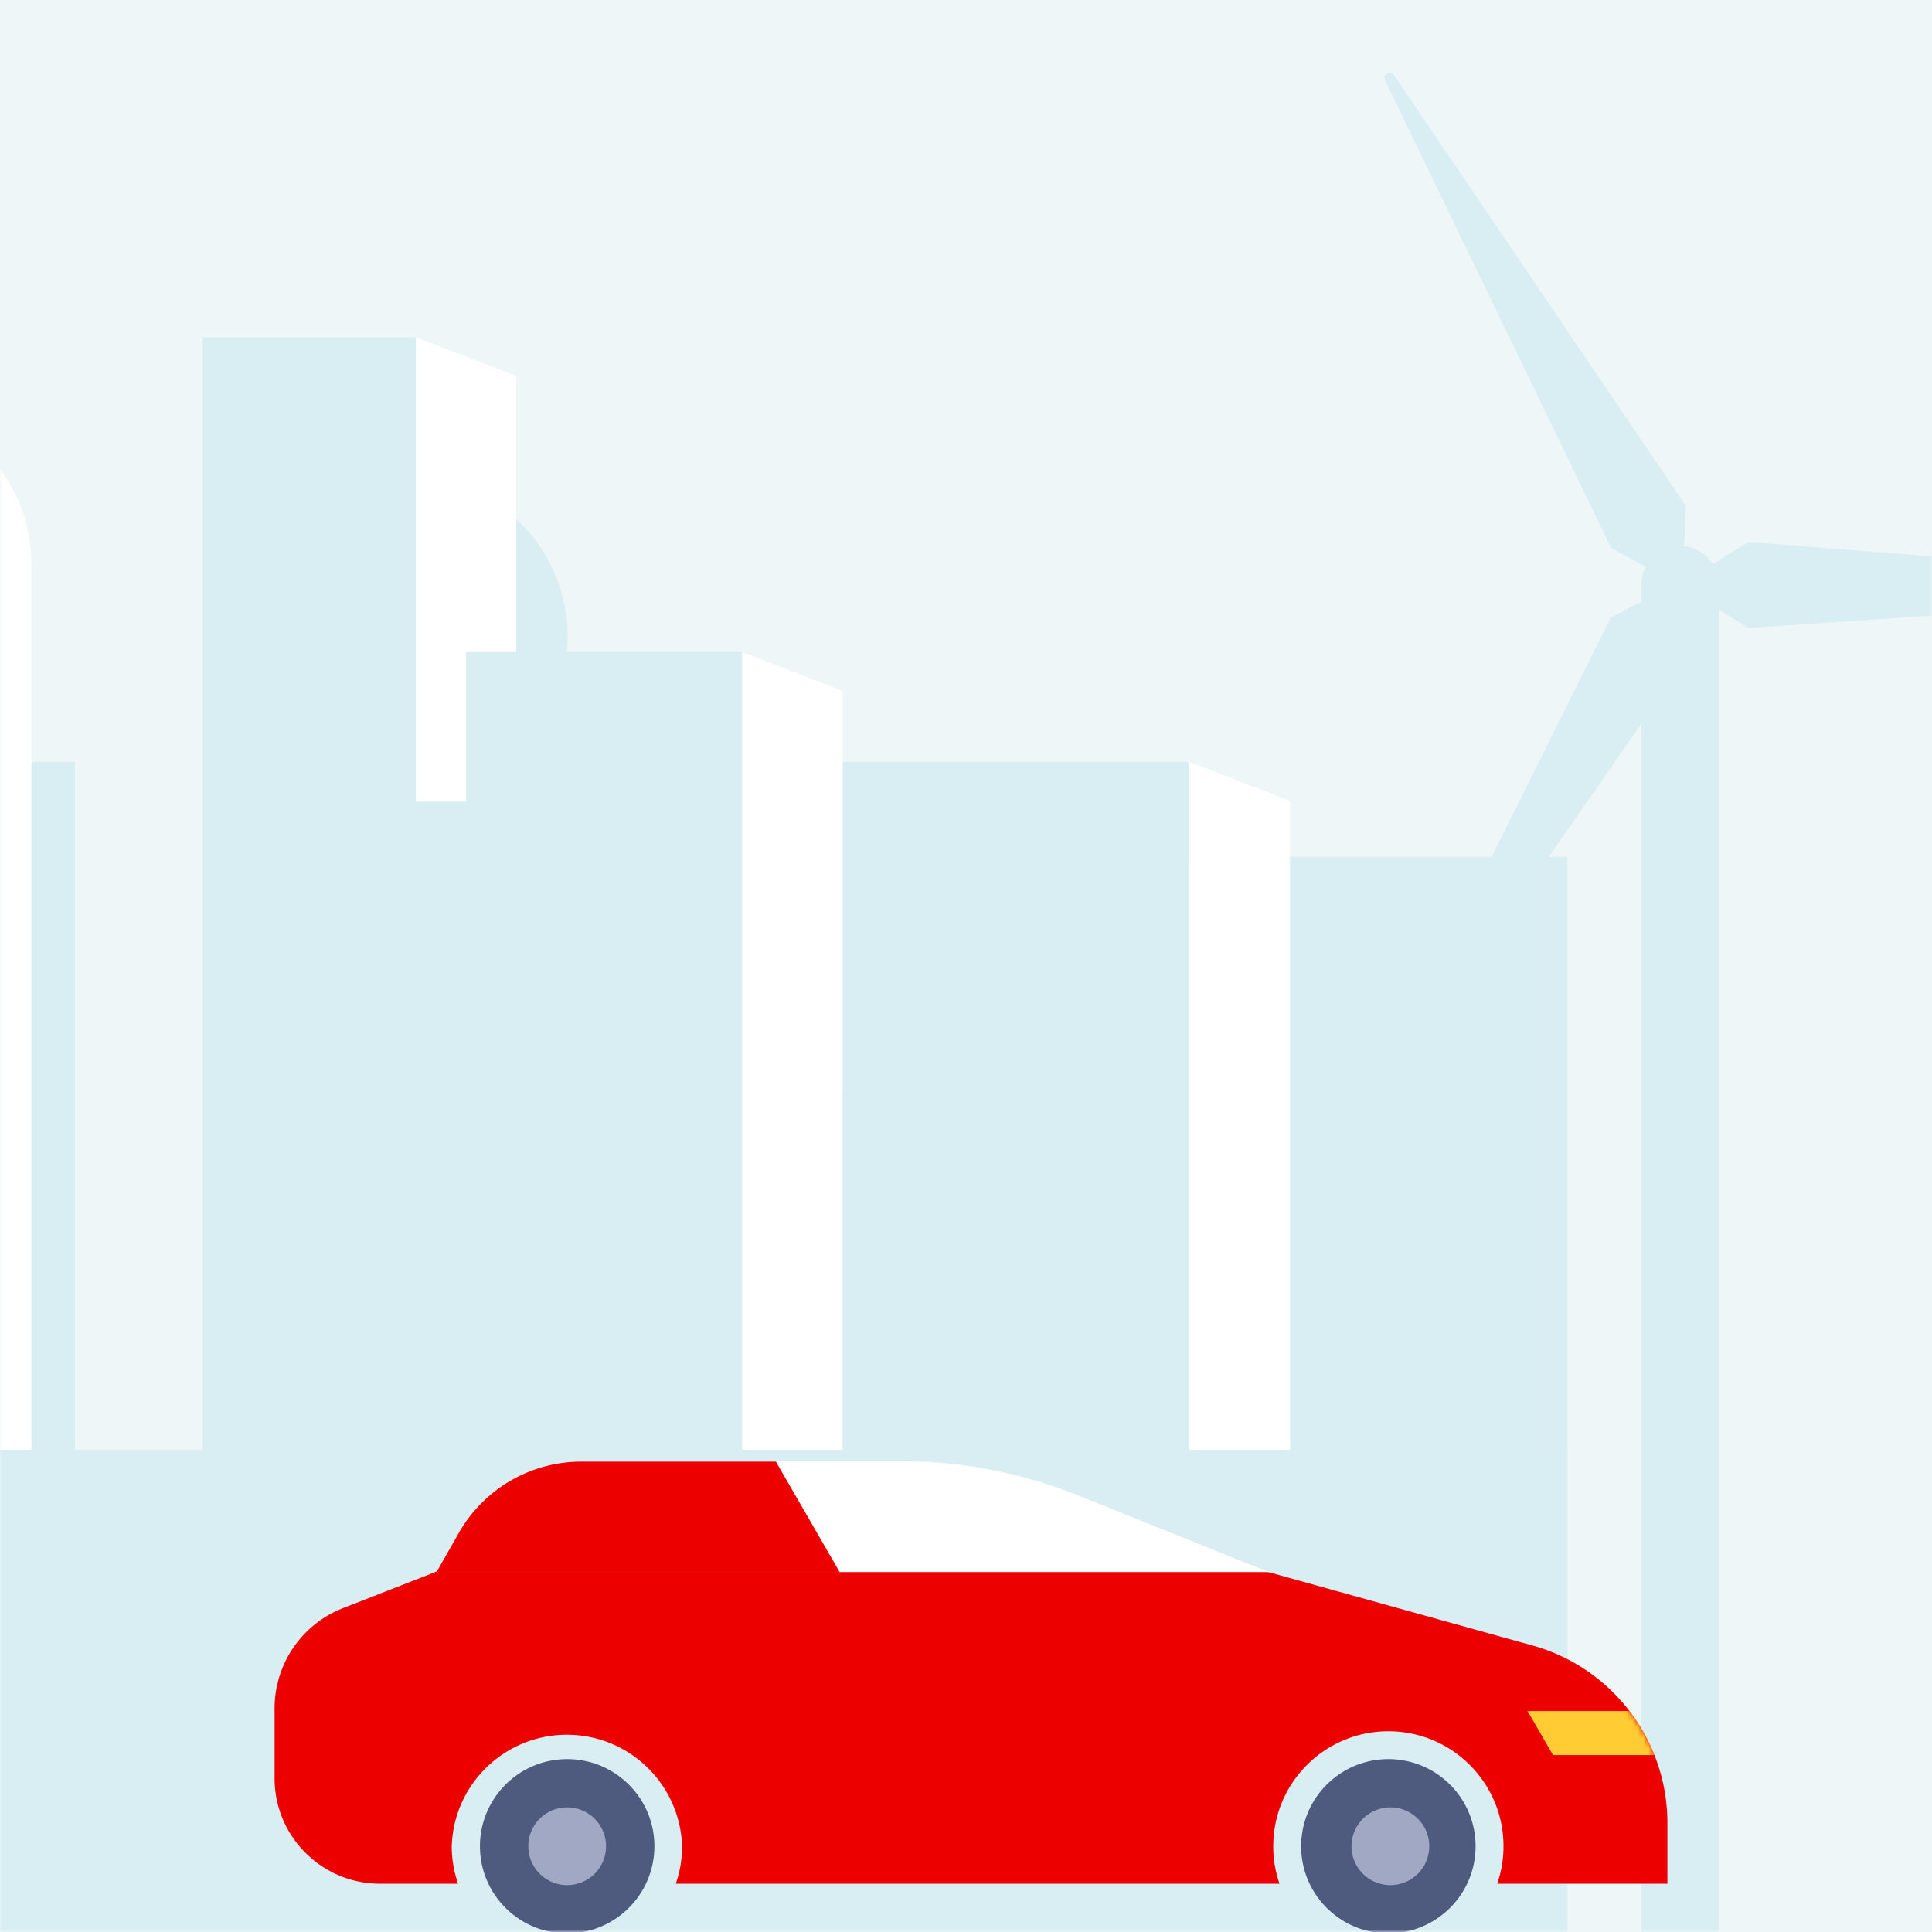 <svg xmlns="http://www.w3.org/2000/svg" xmlns:xlink="http://www.w3.org/1999/xlink" width="360" height="360" viewBox="0 0 360 360">
    <rect x="0" y="0" width="360" height="360" fill="#333333" stroke="none"/>
    <defs>
        <path id="a" d="M0 0h360v360H0z"/>
        <path id="c" d="M259.529 45.976v13.047c0 10.819-8.762 19.598-19.592 19.633h-14.605a20.821 20.821 0 0 0 1.19-6.982c-.362-11.578-9.863-20.777-21.46-20.777-11.596 0-21.096 9.199-21.458 20.777a20.821 20.821 0 0 0 1.169 6.982h-112.5a20.821 20.821 0 0 0 1.169-6.982c0-11.833-9.603-21.425-21.449-21.425-11.845 0-21.448 9.592-21.448 21.425a20.821 20.821 0 0 0 1.169 6.982H0V67.4C-.03 51.934 10.298 38.356 25.225 34.243l48.8-13.568.835-.23L109.64 6.44A89.174 89.174 0 0 1 142.899 0h59.484a26.273 26.273 0 0 1 22.72 13.11l4.174 7.336.563.229 16.942 6.627a20.05 20.05 0 0 1 12.748 18.758"/>
        <path id="e" d="M229.839 20.584H74.026l.814-.229 34.8-14.005a89.174 89.174 0 0 1 33.258-6.44h59.484a26.273 26.273 0 0 1 22.72 13.109l4.174 7.336.563.23z"/>
    </defs>
    <g fill="none" fill-rule="evenodd">
        <mask id="b" fill="#fff">
            <use xlink:href="#a"/>
        </mask>
        <use fill="#EEF6F8" fill-rule="nonzero" xlink:href="#a"/>
        <g mask="url(#b)">
            <g fill-rule="nonzero">
                <path fill="#D9EEF3" d="M45.522 118.703c-.006 12.205 7.332 23.21 18.59 27.883a30.094 30.094 0 0 0 32.837-6.537 30.2 30.2 0 0 0 6.528-32.884C98.811 95.89 87.821 88.542 75.634 88.547c-16.63 0-30.112 13.502-30.112 30.156M13.968 141.975h-46.953v172.727h46.953zM221.622 141.975h-73.986V340.94h73.986z"/>
                <path fill="#D9EEF3" d="M292.065 159.674H218.08v198.964h73.986z"/>
                <path fill="#FFF" d="M5.852 314.702h-18.744V77.626c11.29 4.377 18.736 15.251 18.744 27.376v209.7zM96.202 283.937h-18.73V62.827l18.73 7.254zM157.022 314.702h-18.744V121.496l18.744 7.255zM240.367 314.702h-18.745V141.975l18.745 7.254z"/>
                <path fill="#D9EEF3" d="M77.471 62.826H37.75v221.111h39.722z"/>
                <path fill="#D9EEF3" d="M117.418 149.375H65.984v165.327h51.434z"/>
                <path fill="#D9EEF3" d="M138.278 121.496H86.844v193.205h51.434zM202.904 203.61h-45.882v111.091h45.882z"/>
                <path fill="#D9EEF3" d="M292.065 270.156h-394.052v105.637h394.052zM320.247 108.933H305.84v300.895h14.408z"/>
                <path fill="#D9EEF3" d="M422.191 110.535a.979.979 0 0 0 0-1.959l-96.391-7.598-12.28 7.678a.331.331 0 0 0 0 .556l12.2 7.81 96.471-6.487z"/>
                <path fill="#D9EEF3" d="M257.035 201.624c-.2.46-.028.996.403 1.252a.99.99 0 0 0 1.29-.245l55.214-79.427-.41-14.482a.331.331 0 0 0-.488-.291l-12.889 6.618-43.12 86.575z"/>
                <path fill="#D9EEF3" d="M258.106 15.025a.977.977 0 1 1 1.692-.98l54.316 80.168-.581 14.496a.344.344 0 0 1-.49.277l-12.808-6.83-42.129-87.131z"/>
                <path fill="#D9EEF3" d="M305.84 108.934c0 3.984 3.225 7.214 7.204 7.214 3.978 0 7.204-3.23 7.204-7.214 0-3.985-3.226-7.215-7.204-7.215-3.98 0-7.205 3.23-7.205 7.215"/>
            </g>
            <g transform="matrix(-1 0 0 1 310.696 272.348)">
                <mask id="d" fill="#fff">
                    <use xlink:href="#c"/>
                </mask>
                <use fill="#EC0000" fill-rule="nonzero" xlink:href="#c"/>
                <path fill="#FC3" fill-rule="nonzero" d="M26.056 46.477l-4.736 8.211H2.355a34.629 34.629 0 0 1 4.652-8.211h19.05z" mask="url(#d)"/>
                <use fill="#FFF" fill-rule="nonzero" xlink:href="#e"/>
            </g>
            <path fill="#4E5B7E" fill-rule="nonzero" d="M242.45 344.022c0 8.966 7.276 16.235 16.252 16.235 8.977 0 16.253-7.269 16.253-16.235 0-8.967-7.276-16.236-16.253-16.236-4.31 0-8.444 1.71-11.492 4.756a16.227 16.227 0 0 0-4.76 11.48M89.432 344.022c0 8.966 7.277 16.235 16.253 16.235 8.976 0 16.253-7.269 16.253-16.235 0-8.967-7.277-16.236-16.253-16.236-8.976 0-16.253 7.27-16.253 16.236"/>
            <path fill="#A0A8C4" fill-rule="nonzero" d="M98.44 344.022c0 4 3.244 7.242 7.245 7.242a7.243 7.243 0 0 0 7.244-7.242c0-4-3.243-7.242-7.244-7.242a7.243 7.243 0 0 0-7.245 7.242M251.834 344.022c0 4 3.244 7.242 7.245 7.242a7.243 7.243 0 0 0 7.244-7.242c0-4-3.243-7.242-7.244-7.242a7.243 7.243 0 0 0-7.245 7.242"/>
            <path fill="#EC0000" fill-rule="nonzero" d="M80.857 293.023h75.653l-11.934-20.675h-36.262a26.273 26.273 0 0 0-22.721 13.11l-4.173 7.335-.563.23z"/>
        </g>
    </g>
</svg>
